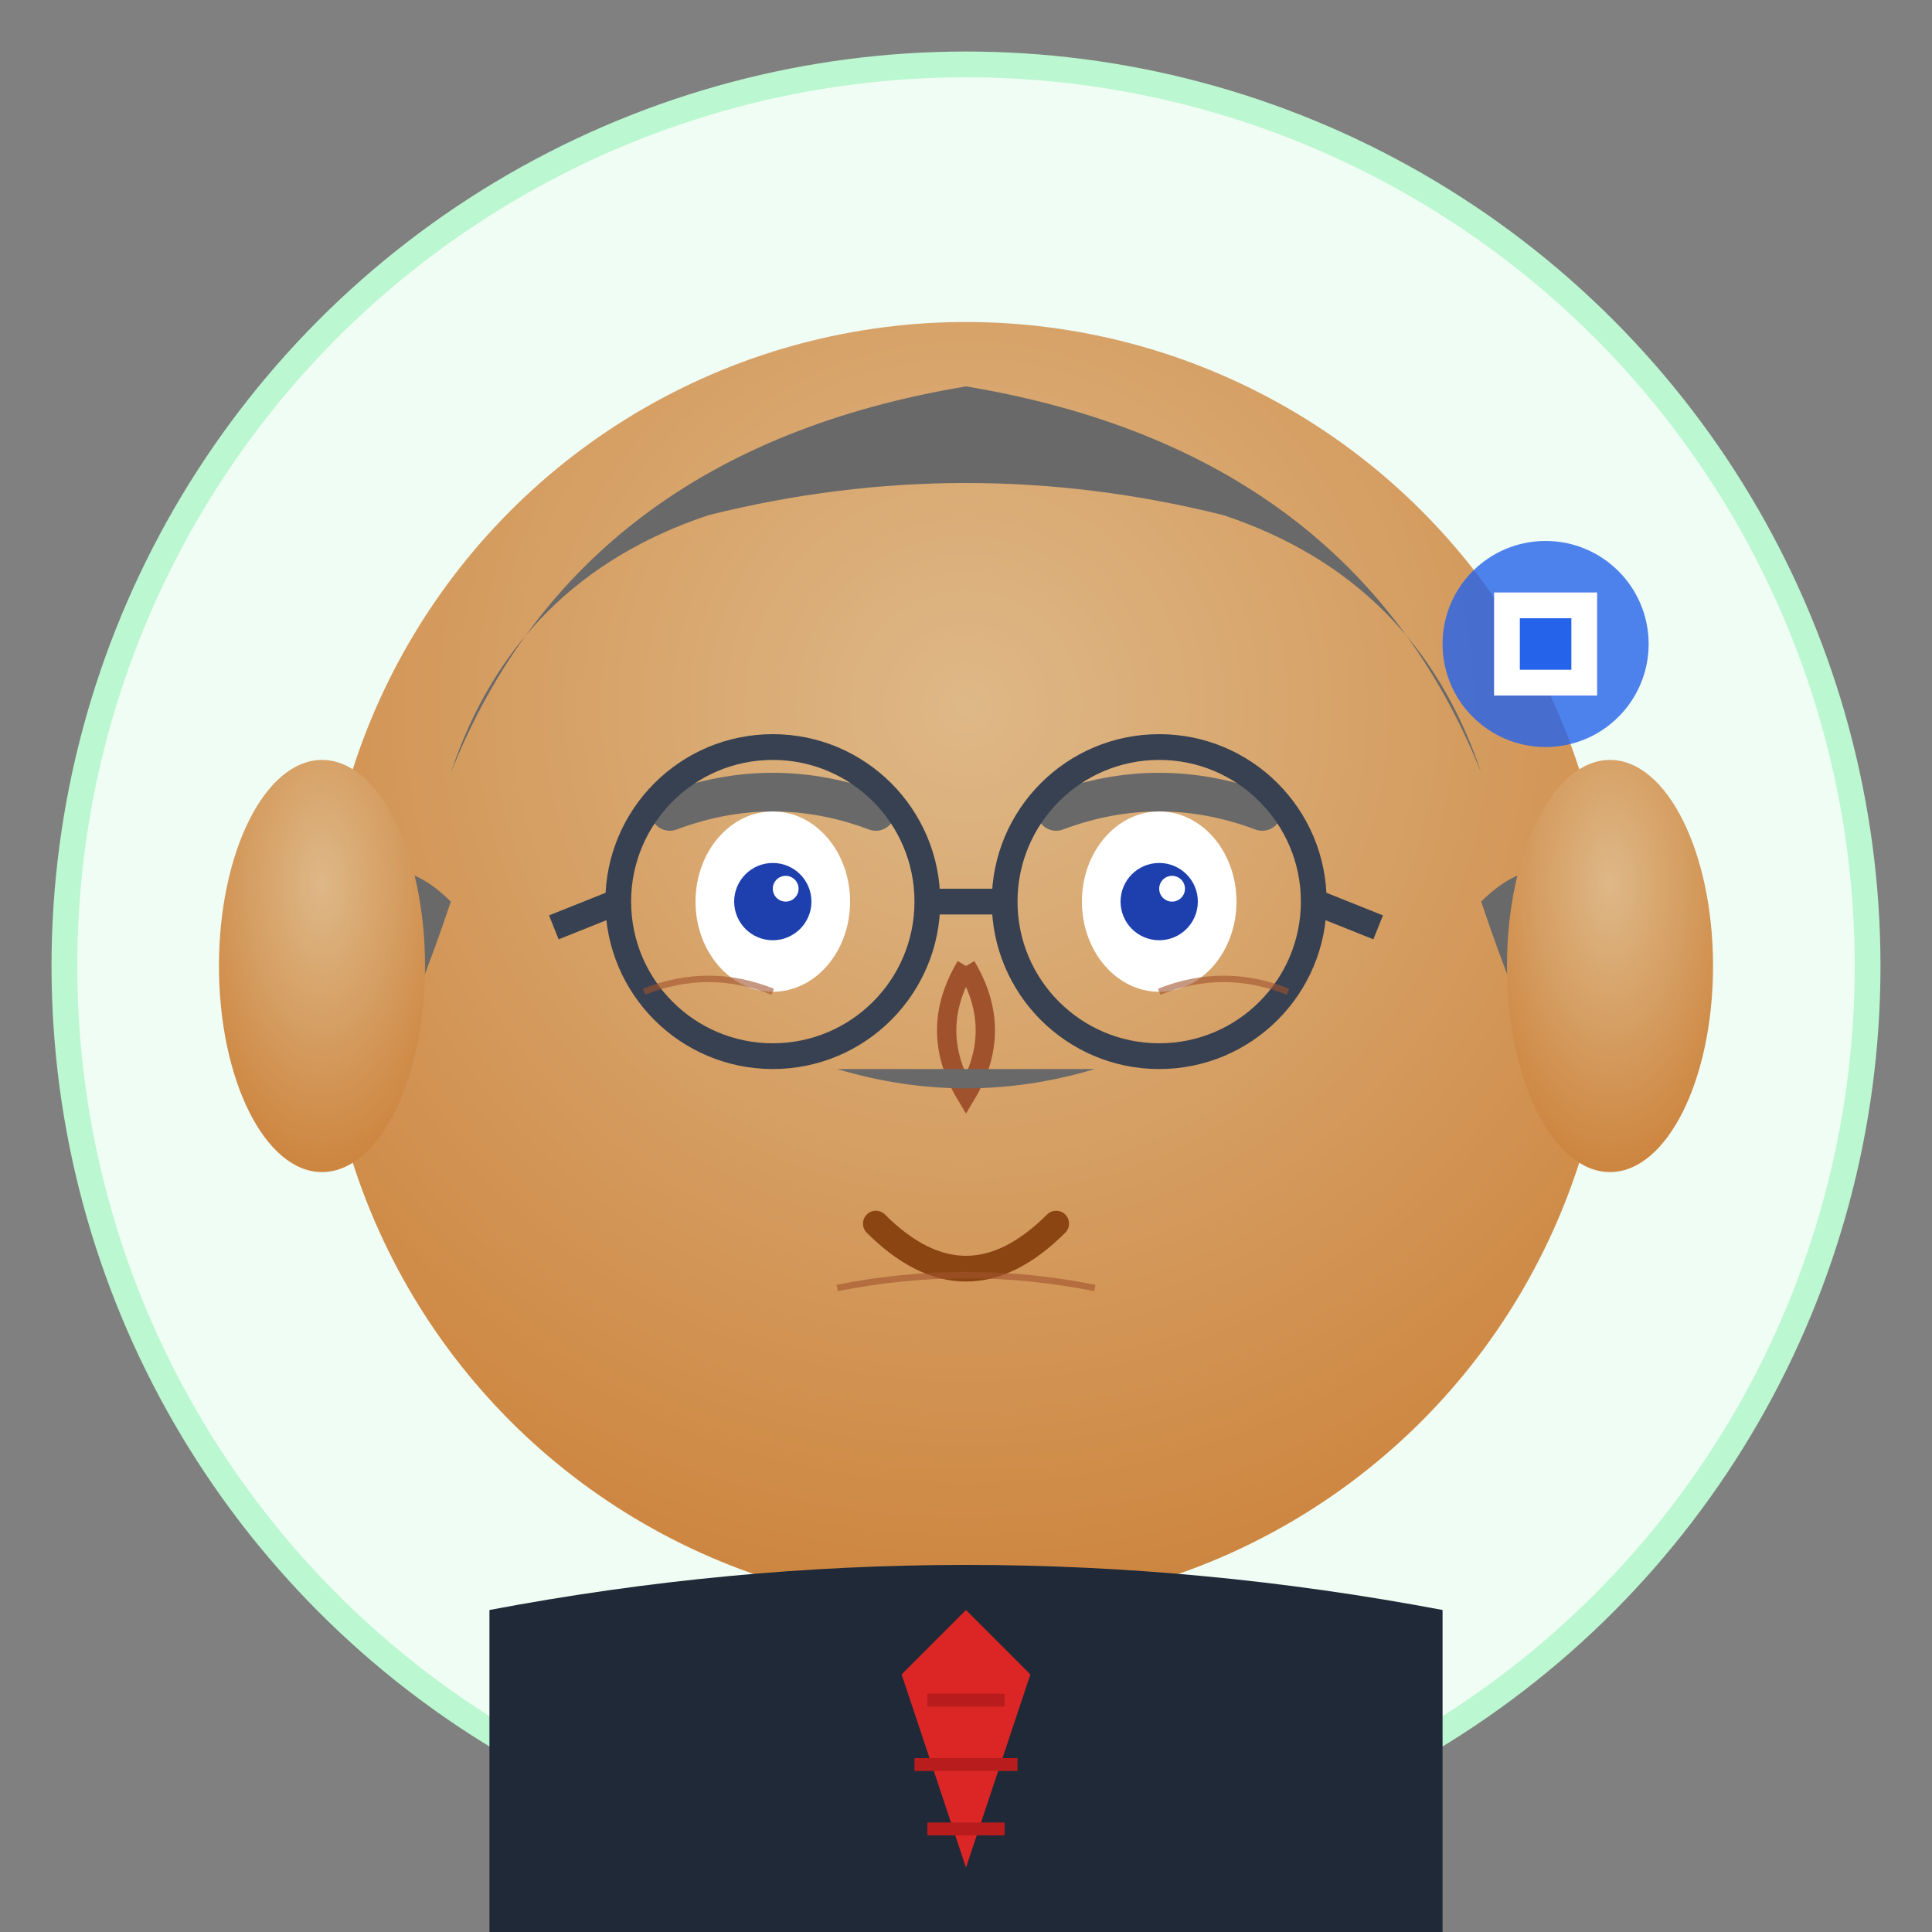 <svg xmlns="http://www.w3.org/2000/svg" viewBox="0 0 150 150" width="150" height="150">
  <rect x="0" y="0" width="150" height="150" fill="#808080" stroke="none"/>
  <defs>
    <radialGradient id="maleSkitGrad" cx="50%" cy="30%" r="70%">
      <stop offset="0%" style="stop-color:#deb887;stop-opacity:1" />
      <stop offset="100%" style="stop-color:#cd853f;stop-opacity:1" />
    </radialGradient>
  </defs>
  
  <!-- Background circle -->
  <circle cx="75" cy="75" r="70" fill="#f0fdf4" stroke="#bbf7d0" stroke-width="2" />
  
  <!-- Face -->
  <circle cx="75" cy="75" r="50" fill="url(#maleSkitGrad)" />
  
  <!-- Hair (receding hairline, mature man) -->
  <path d="M 35 60 Q 45 35 75 30 Q 105 35 115 60 Q 110 45 95 40 Q 75 35 55 40 Q 40 45 35 60" fill="#696969" />
  <!-- Side hair -->
  <path d="M 25 70 Q 30 65 35 70 Q 30 85 25 90" fill="#696969" />
  <path d="M 125 70 Q 120 65 115 70 Q 120 85 125 90" fill="#696969" />
  
  <!-- Eyes -->
  <ellipse cx="60" cy="70" rx="6" ry="7" fill="white" />
  <ellipse cx="90" cy="70" rx="6" ry="7" fill="white" />
  <circle cx="60" cy="70" r="3" fill="#1e40af" />
  <circle cx="90" cy="70" r="3" fill="#1e40af" />
  <circle cx="61" cy="69" r="1" fill="white" />
  <circle cx="91" cy="69" r="1" fill="white" />
  
  <!-- Eyebrows (bushy) -->
  <path d="M 52 63 Q 60 60 68 63" fill="none" stroke="#696969" stroke-width="3" stroke-linecap="round" />
  <path d="M 82 63 Q 90 60 98 63" fill="none" stroke="#696969" stroke-width="3" stroke-linecap="round" />
  
  <!-- Glasses -->
  <g fill="none" stroke="#374151" stroke-width="2">
    <circle cx="60" cy="70" r="12" />
    <circle cx="90" cy="70" r="12" />
    <line x1="72" y1="70" x2="78" y2="70" />
    <line x1="48" y1="70" x2="43" y2="72" />
    <line x1="102" y1="70" x2="107" y2="72" />
  </g>
  
  <!-- Nose -->
  <path d="M 75 75 Q 72 80 75 85 Q 78 80 75 75" fill="none" stroke="#a0522d" stroke-width="1.5" />
  
  <!-- Mustache -->
  <path d="M 65 83 Q 75 86 85 83" fill="#696969" />
  
  <!-- Mouth -->
  <path d="M 68 95 Q 75 102 82 95" fill="none" stroke="#8b4513" stroke-width="2" stroke-linecap="round" />
  
  <!-- Ears -->
  <ellipse cx="25" cy="75" rx="8" ry="16" fill="url(#maleSkitGrad)" />
  <ellipse cx="125" cy="75" rx="8" ry="16" fill="url(#maleSkitGrad)" />
  
  <!-- Shirt and tie -->
  <path d="M 38 125 Q 75 118 112 125 L 112 150 L 38 150 Z" fill="#1f2937" />
  <!-- Tie -->
  <polygon points="75,125 70,130 75,145 80,130" fill="#dc2626" />
  <g stroke="#b91c1c" stroke-width="1">
    <line x1="72" y1="132" x2="78" y2="132" />
    <line x1="71" y1="137" x2="79" y2="137" />
    <line x1="72" y1="142" x2="78" y2="142" />
  </g>
  
  <!-- Professional wrinkles (experience lines) -->
  <path d="M 50 77 Q 55 75 60 77" fill="none" stroke="#a0522d" stroke-width="0.5" opacity="0.6" />
  <path d="M 90 77 Q 95 75 100 77" fill="none" stroke="#a0522d" stroke-width="0.5" opacity="0.6" />
  <path d="M 65 100 Q 75 98 85 100" fill="none" stroke="#a0522d" stroke-width="0.5" opacity="0.6" />
  
  <!-- Professional/business indicator -->
  <circle cx="120" cy="50" r="8" fill="#2563eb" opacity="0.8" />
  <rect x="116" y="46" width="8" height="8" fill="white" />
  <rect x="118" y="48" width="4" height="4" fill="#2563eb" />
</svg>
